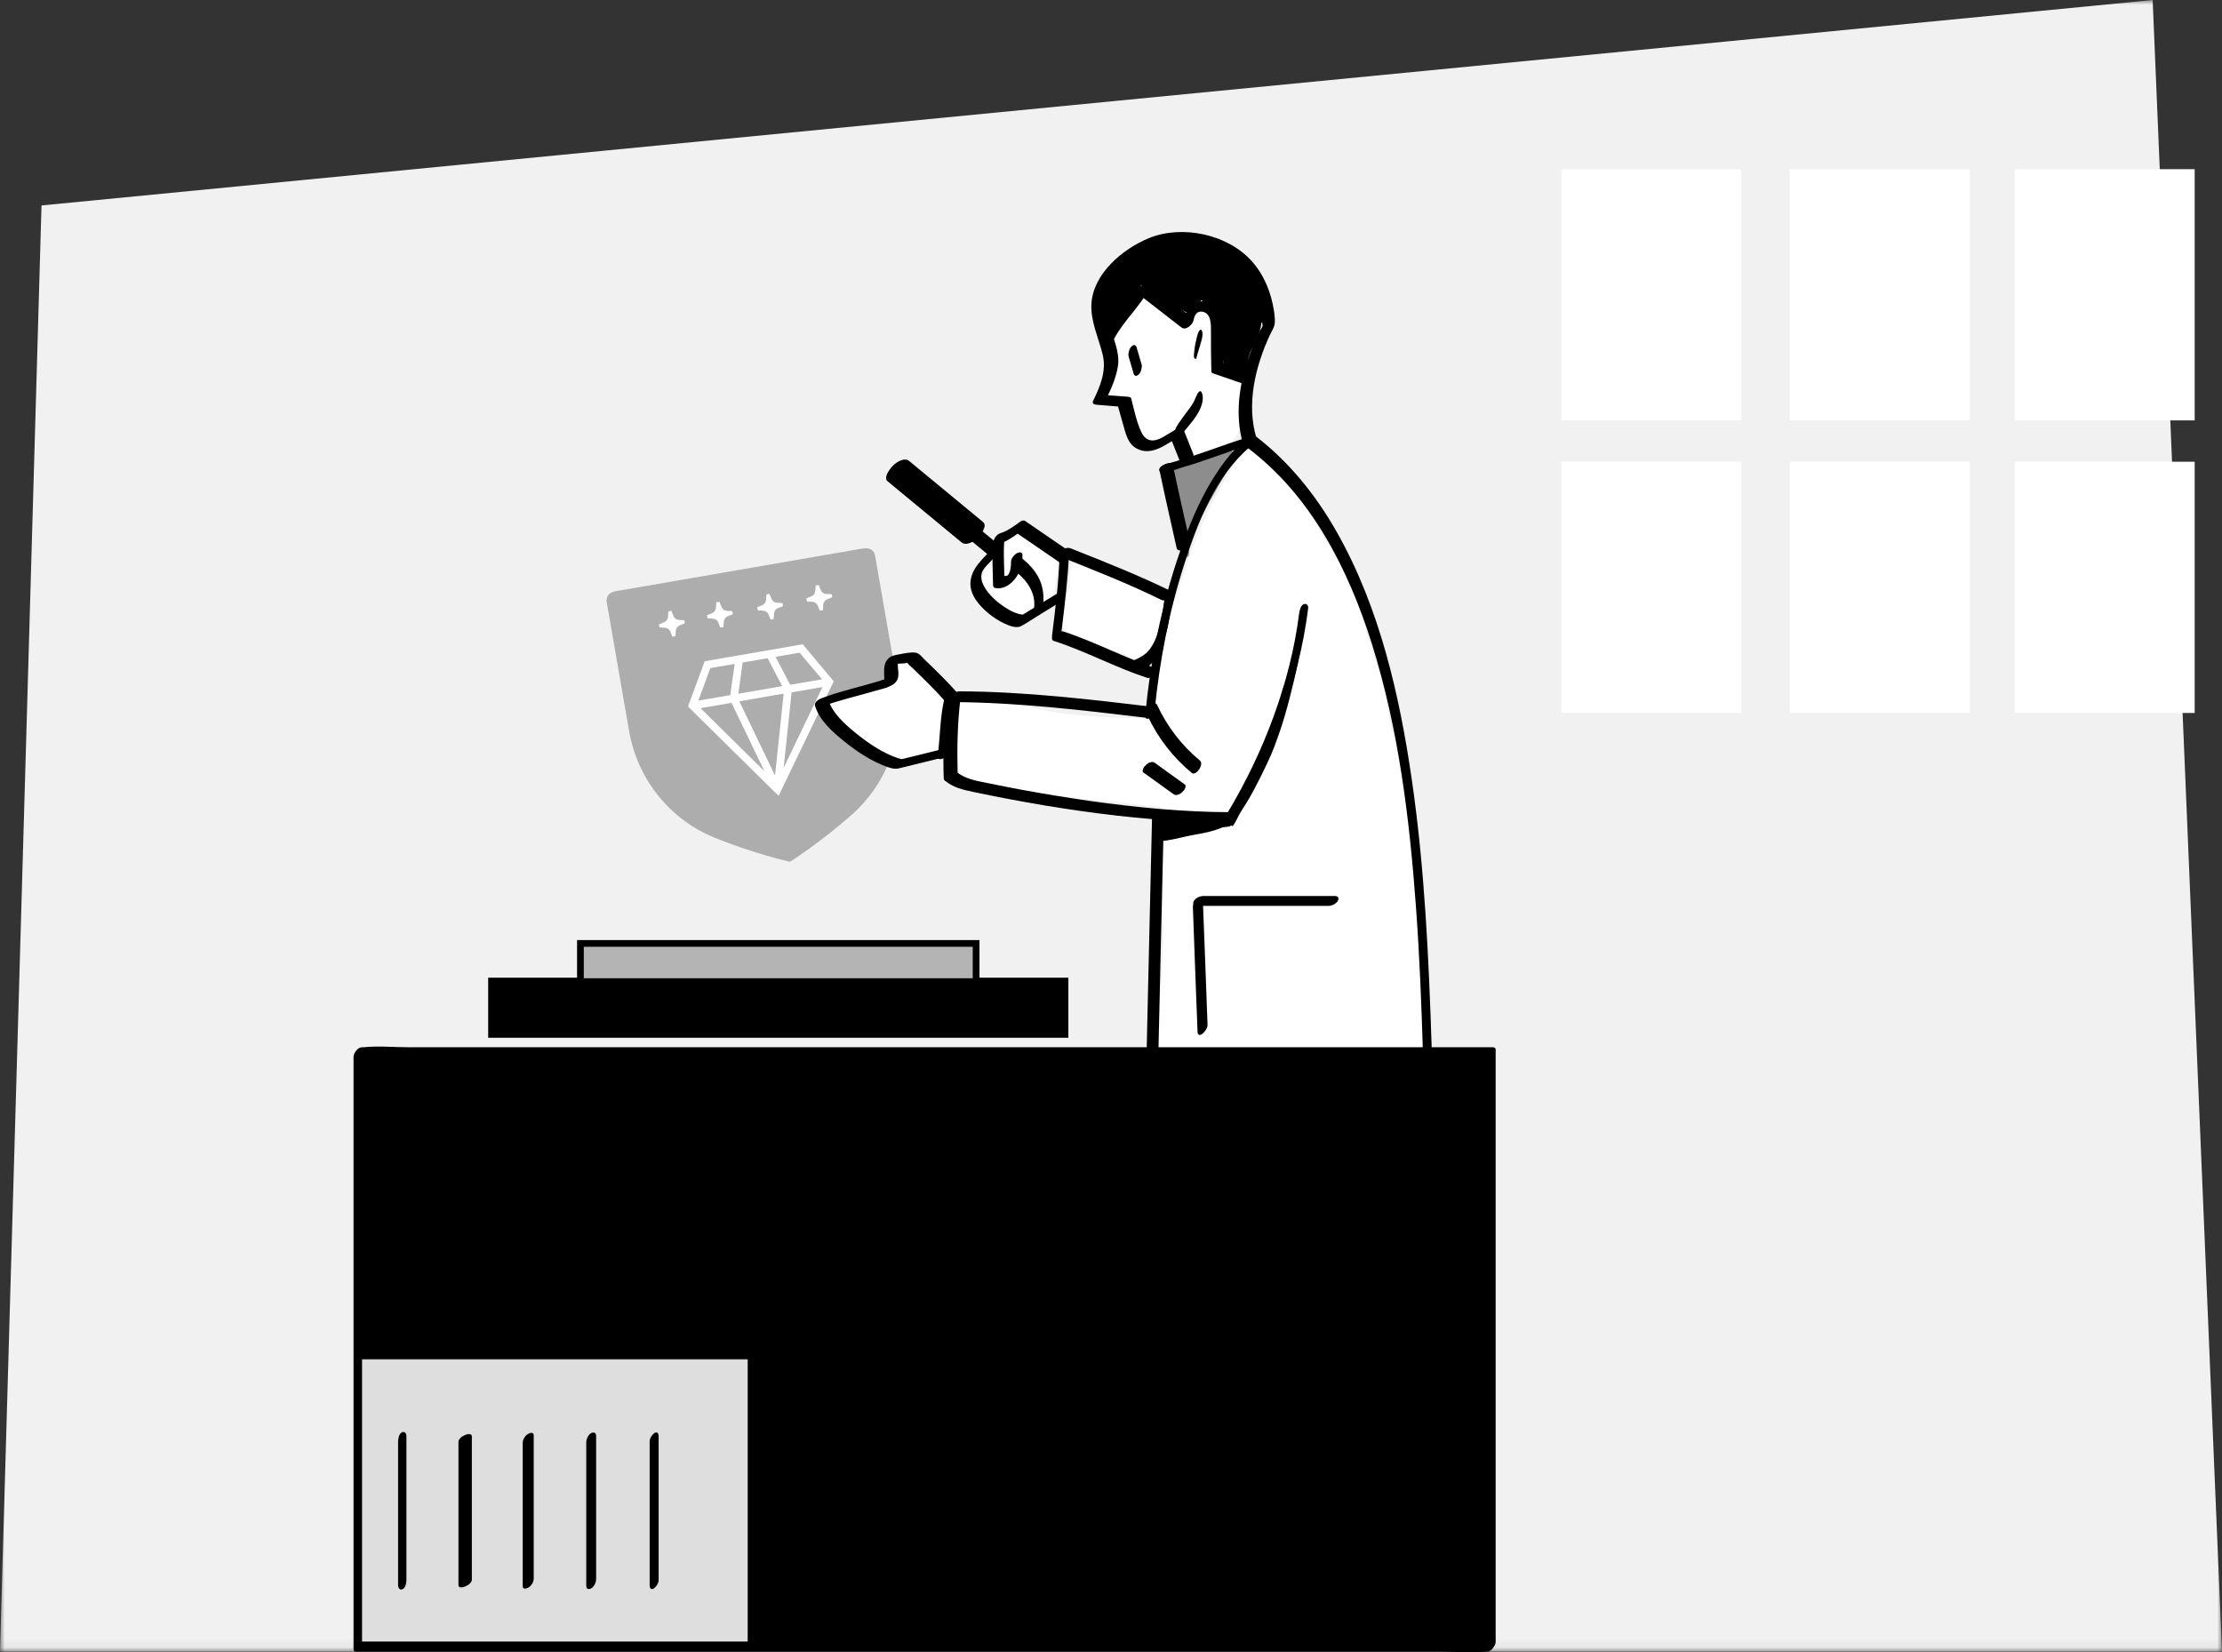 <svg width="238" height="177" viewBox="0 0 238 177" fill="none" xmlns="http://www.w3.org/2000/svg">
<rect x="0" y="0" width="238" height="177" fill="#333333" stroke="none"/>
<g clip-path="url(#clip0_333_5974)">
<g style="mix-blend-mode:multiply">
<mask id="mask0_333_5974" style="mask-type:luminance" maskUnits="userSpaceOnUse" x="0" y="0" width="238" height="177">
<path d="M238 0H0V176.946H238V0Z" fill="white"/>
</mask>
<g mask="url(#mask0_333_5974)">
<path d="M0 176.946H238L230.573 0L4.446 22.01L0 176.946Z" fill="#F1F1F1"/>
</g>
</g>
<path d="M113.307 59.731C112.86 59.42 112.399 59.122 111.939 58.851C111.83 58.77 111.722 58.688 111.613 58.607C111.261 58.363 110.868 58.147 110.448 57.998C110.19 57.781 109.892 57.618 109.54 57.591C109.485 57.591 109.431 57.591 109.377 57.591C109.282 57.524 109.174 57.483 109.092 57.402C108.875 57.239 108.577 57.591 108.455 57.767C108.401 57.415 108.035 57.469 107.818 57.7C107.317 58.228 106.897 58.81 106.544 59.447C106.043 60.084 105.501 60.734 105.324 61.533C105.324 61.574 105.324 61.614 105.324 61.655C105.284 61.736 105.23 61.817 105.189 61.898C105.08 62.102 104.945 62.508 105.121 62.725C105.23 62.86 105.379 62.833 105.501 62.765C105.65 63.036 105.839 63.294 106.083 63.524C106.978 64.391 107.805 65.881 109.16 66.03C109.336 66.043 109.512 65.881 109.621 65.732C110.556 65.393 111.464 64.892 112.155 64.147C112.318 64.215 112.521 64.079 112.643 63.971C112.874 63.741 113.009 63.402 113.009 63.077C113.05 62.115 113.307 61.181 113.457 60.246C113.484 60.056 113.484 59.853 113.307 59.731Z" fill="white"/>
<path d="M132.946 43.776C132.933 43.451 132.905 43.139 132.892 42.814C132.892 42.692 132.892 42.557 132.892 42.422C132.892 42.394 132.919 42.178 132.919 42.137C133.027 41.555 132.933 40.593 132.296 40.376C131.509 40.105 130.737 39.821 129.951 39.564C129.951 39.09 129.951 38.629 129.951 38.196C129.924 36.624 129.924 34.484 129.002 33.116C128.894 32.954 128.623 32.751 128.406 32.886C127.891 33.225 127.565 33.699 127.362 34.227C126.779 33.726 126.061 33.523 125.383 33.171C124.624 32.778 124.014 32.168 123.282 31.735C122.916 31.518 122.659 31.694 122.496 32.019C122.225 32.263 122.144 32.1 122.076 32.453C122.076 32.453 121.873 32.683 121.859 32.683C121.914 32.629 121.304 33.198 121.304 33.198C121.127 33.468 121.249 33.387 121.046 33.631C120.653 34.105 120.423 35.026 119.908 35.378C119.203 35.852 118.837 37.518 119.487 38.06C119.582 38.141 119.582 38.575 119.65 38.683C119.515 39.293 119.691 39.713 119.23 40.051C118.512 40.579 118.268 42.747 119.271 43.085C119.975 43.329 120.734 43.248 120.911 44.101C121.182 45.347 121.182 46.742 122.334 47.555C123.54 48.422 124.963 47.745 126.061 46.824C126.156 47.392 126.318 48.015 126.711 48.449C127.484 49.275 129.002 48.584 129.883 48.286C131.022 47.894 132.146 47.474 132.648 46.282C132.973 45.496 133.014 44.602 132.973 43.762" fill="white"/>
<path d="M152.708 110.469C152.667 110.239 152.626 110.022 152.586 109.792C152.694 108.6 152.586 107.395 152.274 106.23C152.315 105.214 152.274 104.198 152.193 103.182C151.989 100.23 151.678 97.29 151.664 94.324C151.664 93.972 151.556 93.633 151.407 93.362C151.393 93.2 151.366 93.024 151.352 92.861C151.19 90.803 151.041 88.744 150.824 86.685C150.688 85.317 150.526 83.949 150.309 82.595C150.105 81.281 149.983 79.696 149.279 78.531C149.197 78.396 149.102 78.301 149.021 78.26C148.967 78.016 148.94 77.786 148.886 77.543C148.872 77.421 148.858 77.299 148.845 77.19C148.479 73.912 147.354 70.987 146.405 67.899C145.917 65.515 144.86 63.253 143.83 61.072C143.261 59.867 142.583 58.716 141.797 57.632C141.391 56.724 140.916 55.844 140.36 55.032C140.333 54.693 140.266 54.395 140.157 54.259C138.233 51.74 136.105 49.465 133.489 47.663C132.716 47.121 132.459 48.381 132.459 49.397C132.337 49.587 132.228 49.79 132.106 49.993C131.496 50.914 130.941 51.862 130.412 52.837C130.263 53.108 130.114 53.393 129.965 53.663C128.379 56.724 127.159 59.948 126.251 63.267C126.089 63.673 125.912 64.079 125.75 64.499C125.817 64.011 125.343 64.526 125.072 64.282C124.489 63.768 123.649 63.117 122.903 62.928C121.887 62.671 121.277 61.953 120.247 61.763C119.271 61.587 118.322 61.357 117.347 61.154C116.994 61.072 116.601 60.977 116.276 60.828C116.127 60.761 116.113 60.734 115.991 60.652C115.91 60.598 115.923 60.436 115.937 60.734C115.896 60.341 115.747 59.826 115.259 60.084C114.826 60.314 114.555 61.14 114.595 61.601C114.636 62.115 114.595 62.63 114.541 63.145C114.107 63.7 113.917 64.553 114.067 65.231C113.728 66.002 113.674 67.032 114.08 67.479C115.164 68.657 117.035 69.172 118.526 69.592C119.203 69.781 119.895 69.957 120.572 70.12C120.599 70.35 120.667 70.553 120.816 70.689C121.657 71.38 122.836 71.908 124.015 72.125C124.015 72.382 124.028 72.653 124.069 72.91C123.92 73.56 123.798 74.224 123.703 74.888C123.215 75.037 122.836 76.12 122.768 76.96C119.596 76.933 116.425 76.797 113.294 76.337C109.987 75.836 106.693 74.657 103.319 74.847C102.966 74.563 102.573 74.685 102.546 75.66C102.533 76.486 102.533 77.299 102.519 78.111C102.465 79.439 102.424 80.78 102.465 82.107C102.478 82.567 102.614 83.746 103.237 83.854C103.346 83.868 103.441 83.854 103.522 83.827C103.698 84.03 103.901 84.166 104.145 84.166C104.606 84.152 105.053 84.193 105.514 84.274C108.808 85.642 112.616 84.775 116.045 85.629C116.208 85.669 116.344 85.656 116.452 85.615C116.981 85.669 117.509 85.723 118.051 85.764C120.179 85.927 122.28 86.265 124.394 86.441C123.947 89.665 124.272 92.983 124.489 96.22C124.584 97.67 124.611 99.105 124.598 100.555C124.53 101.679 124.476 102.803 124.449 103.927C124.449 104.117 124.449 104.32 124.449 104.523C124.327 106.582 124.15 108.641 123.974 110.713C123.934 111.241 123.893 112.189 124.354 112.582C124.543 112.745 124.747 112.785 124.937 112.731C125.14 112.799 125.357 112.867 125.574 112.921C125.845 113.165 126.116 113.246 126.333 113.07C127.796 113.287 129.369 113.178 130.792 113.192C133.109 113.205 135.413 113.246 137.731 113.368C141.662 113.598 145.551 113.07 149.468 112.934C149.807 113.138 150.105 113.11 150.349 112.921C150.512 112.921 150.688 112.921 150.864 112.921C151.108 112.921 151.312 112.772 151.474 112.542C151.515 112.542 151.542 112.542 151.583 112.542C151.772 112.528 151.908 112.393 152.016 112.23C152.477 112.108 152.789 111.214 152.653 110.483" fill="white"/>
<path d="M135.196 34.593C135.345 32.927 134.478 31.464 133.855 29.974C133.963 29.486 133.949 29.012 133.705 28.836C131.7 27.36 129.192 25.626 126.63 25.41C126.509 25.41 126.4 25.437 126.278 25.504C125.993 25.41 125.709 25.301 125.424 25.22C125.14 25.139 124.855 25.369 124.638 25.707C124.123 25.707 123.608 25.789 123.093 25.951C122.768 25.992 122.456 26.114 122.131 26.331C122.063 26.358 121.982 26.398 121.914 26.425C120.138 27.333 118.62 28.958 118.241 30.949C118.214 31.098 118.2 31.518 118.309 31.803C118.187 32.168 118.105 32.642 118.268 32.967C118.038 33.496 117.916 34.065 117.997 34.62C117.997 34.715 118.038 34.782 118.065 34.837C118.01 35.446 118.227 36.191 118.891 35.609C120.206 34.471 121.128 32.954 121.968 31.45C122.09 31.234 122.185 30.895 122.212 30.556C122.212 30.556 122.212 30.543 122.226 30.529C122.253 30.556 122.28 30.584 122.307 30.611C122.7 30.787 123.12 30.909 123.54 31.017C124.638 32.06 125.993 32.832 127.295 33.604C127.498 33.726 127.688 33.617 127.864 33.414C128.121 33.279 128.379 32.859 128.447 32.71C128.542 32.534 128.596 32.344 128.636 32.141C129.124 32.48 129.626 32.805 130.127 33.13C130.412 33.347 130.697 33.55 130.968 33.767C130.968 33.902 130.968 34.051 130.981 34.186C130.697 35.812 130.832 37.478 131.09 39.103C131.13 39.374 131.279 39.564 131.496 39.564C131.496 39.658 131.496 39.753 131.496 39.834C131.523 40.173 131.754 40.403 132.079 40.295C132.201 40.254 132.296 40.187 132.377 40.092C132.486 40.241 132.662 40.295 132.919 40.173C133.448 39.916 133.692 39.022 133.705 38.507C133.705 38.453 133.719 38.385 133.719 38.331C133.787 38.141 133.841 37.952 133.909 37.749C134.397 36.719 135.007 35.73 135.115 34.539" fill="black"/>
<path d="M131.646 48.191C131.334 48.273 131.009 48.381 130.711 48.503C129.003 48.747 127.58 50.101 125.845 50.264C125.669 50.277 125.601 50.48 125.615 50.724C125.479 50.779 125.425 50.955 125.425 51.103C125.506 53.758 126.333 56.305 126.658 58.932C126.685 59.149 126.807 59.623 127.078 59.664C127.363 59.704 127.39 59.312 127.363 59.122C127.268 58.336 127.119 57.551 126.956 56.765C127.038 56.833 127.146 56.887 127.241 56.846C127.322 56.941 127.39 57.036 127.485 57.104C127.607 57.199 127.756 57.158 127.824 57.023C129.016 54.693 130.277 52.404 131.619 50.155C131.646 50.101 131.659 50.006 131.659 49.898C131.809 49.79 131.944 49.681 132.107 49.587C132.473 49.356 132.134 48.056 131.659 48.191" fill="#8D8D8D"/>
<path d="M159.62 112.84H38.478V176.282H159.62V112.84Z" fill="black"/>
<path d="M159.891 175.618H40.579C40.118 175.618 39.4 175.483 38.966 175.618C38.912 175.632 38.817 175.618 38.749 175.618C38.858 175.713 38.966 175.808 39.074 175.889V112.447C38.776 112.799 38.478 113.138 38.18 113.49H157.492C157.952 113.49 158.671 113.625 159.104 113.49C159.159 113.476 159.254 113.49 159.308 113.49C159.199 113.395 159.091 113.3 158.983 113.219V176.661C158.983 177.379 160.202 176.431 160.202 175.903V112.46C160.202 112.257 160.067 112.189 159.877 112.189H43.71C42.165 112.189 40.525 112.027 38.98 112.189C38.912 112.189 38.844 112.189 38.763 112.189C38.315 112.189 37.868 112.826 37.868 113.232V176.675C37.868 176.878 38.004 176.946 38.193 176.946H154.388C155.947 176.946 157.573 177.081 159.118 176.946C159.186 176.946 159.254 176.946 159.321 176.946C159.85 176.946 160.65 175.632 159.891 175.632" fill="black"/>
<path d="M124.869 50.602C127.986 49.776 130.968 48.571 134.031 47.609C134.275 47.541 134.736 47.257 134.627 46.945C134.519 46.62 133.95 46.756 133.733 46.824C130.792 47.731 127.946 48.896 124.977 49.695C124.693 49.776 124.191 49.952 124.164 50.304C124.137 50.643 124.639 50.657 124.869 50.589" fill="black"/>
<path d="M133.557 47.921C140.442 53.068 144.44 60.991 146.961 69.023C149.808 78.111 150.973 87.687 151.664 97.141C152.044 102.302 152.247 107.489 152.41 112.663C152.437 113.693 153.359 112.731 153.345 112.122C153.033 102.6 152.6 93.051 151.231 83.61C149.916 74.495 147.788 65.136 143.207 57.036C140.917 52.986 137.962 49.316 134.221 46.526C133.706 46.133 133.123 47.596 133.557 47.921Z" fill="black"/>
<path d="M102.573 82.947C102.505 80.224 102.546 77.461 102.885 74.752C102.953 74.156 101.475 74.617 101.394 75.172C101.055 77.881 101.001 80.644 101.082 83.367C101.096 84.003 102.587 83.502 102.573 82.947Z" fill="black"/>
<path d="M101.95 75.213C108.889 75.24 115.869 76.066 122.741 76.892C123.256 76.96 124.34 75.836 123.609 75.741C116.723 74.915 109.743 74.089 102.804 74.061C102.438 74.061 102.031 74.265 101.842 74.576C101.72 74.752 101.557 75.213 101.95 75.213Z" fill="black"/>
<path d="M133.868 46.593C130.019 49.83 127.864 54.774 126.278 59.406C124.394 64.919 123.242 70.716 122.673 76.513C122.564 77.543 123.622 76.73 123.676 76.12C124.204 70.77 125.234 65.434 126.888 60.314C128.311 55.898 130.249 50.928 133.909 47.853C134.166 47.636 134.478 47.203 134.41 46.851C134.356 46.566 134.166 46.336 133.882 46.593" fill="black"/>
<path d="M101.245 83.651C102.112 84.382 103.183 84.613 104.268 84.843C105.528 85.114 106.802 85.358 108.062 85.602C110.624 86.089 113.213 86.522 115.802 86.888C120.911 87.606 126.062 88.08 131.225 88.107C131.768 88.107 132.771 87.01 131.862 87.01C126.807 86.997 121.752 86.509 116.737 85.805C114.284 85.453 111.83 85.046 109.391 84.599C108.239 84.382 107.1 84.166 105.948 83.922C104.715 83.665 103.414 83.502 102.424 82.662C102.018 82.31 100.744 83.245 101.245 83.665" fill="black"/>
<path d="M132.161 87.647C136.2 80.888 139.141 72.992 140.117 65.176C140.157 64.851 139.981 64.635 139.669 64.716C139.331 64.811 139.195 65.407 139.154 65.691C138.233 73.086 135.359 80.59 131.537 86.983C131.144 87.647 131.605 88.568 132.161 87.647Z" fill="black"/>
<path d="M124.204 50.426C124.773 53.189 125.424 55.953 126.034 58.716C126.169 59.352 127.593 58.688 127.471 58.16C126.861 55.397 126.21 52.648 125.641 49.871C125.505 49.234 124.096 49.898 124.204 50.426Z" fill="black"/>
<path d="M123.392 87.755C123.215 95.164 123.053 102.573 122.876 109.982C122.849 111.038 122.822 112.108 122.809 113.165C122.795 113.896 124.069 113.043 124.083 112.514C124.245 105.106 124.422 97.697 124.598 90.288C124.625 89.231 124.652 88.161 124.666 87.105C124.679 86.374 123.405 87.227 123.392 87.755Z" fill="black"/>
<path d="M122.904 76.648C124.002 79.032 125.642 81.145 127.661 82.811C128.095 83.163 129.003 81.877 128.529 81.484C126.563 79.859 124.991 77.8 123.92 75.484C123.771 75.159 123.31 75.511 123.188 75.66C122.972 75.904 122.741 76.31 122.89 76.635" fill="black"/>
<path d="M122.456 82.744C123.541 83.529 124.625 84.301 125.709 85.087C125.98 85.29 126.36 85.087 126.59 84.897C126.726 84.775 126.875 84.626 126.942 84.437C126.97 84.342 127.037 84.139 126.929 84.057C125.845 83.272 124.76 82.5 123.676 81.714C123.405 81.511 123.026 81.714 122.795 81.904C122.66 82.026 122.51 82.175 122.443 82.364C122.402 82.459 122.348 82.662 122.456 82.744Z" fill="black"/>
<path d="M127.85 48.733C127.498 47.839 127.132 46.932 126.779 46.038C126.657 45.726 126.061 45.929 125.885 46.038C125.424 46.295 124.99 46.593 124.529 46.851C123.567 47.379 122.74 47.338 122.239 46.268C121.724 45.171 121.466 43.844 121.155 42.665C121.128 42.543 120.911 42.516 120.816 42.503C119.935 42.435 119.054 42.367 118.173 42.3C118.281 42.435 118.403 42.557 118.512 42.692C119.054 41.582 119.596 40.336 119.759 39.103C119.935 37.694 119.23 36.218 118.851 34.904C118.403 33.36 118.173 31.762 118.891 30.259C119.637 28.714 121.06 27.455 122.564 26.669C126.115 24.8 131.238 26.371 133.434 29.649C133.936 30.394 134.329 31.22 134.6 32.074C134.762 32.575 134.884 33.089 134.979 33.617C135.033 33.902 135.25 34.688 135.237 34.891C135.223 35.053 135.02 35.297 134.939 35.446C134.708 35.893 134.505 36.353 134.302 36.828C132.878 40.214 132.106 44.047 133.163 47.636C133.312 48.151 134.749 47.501 134.573 46.918C133.488 43.275 134.451 39.32 135.982 35.961C136.131 35.636 136.348 35.297 136.47 34.958C136.619 34.552 136.538 33.848 136.457 33.306C136.158 31.356 135.399 29.446 134.071 27.97C131.496 25.098 126.644 24.055 123.079 25.504C120.26 26.656 117.048 29.337 116.899 32.615C116.818 34.484 117.698 36.259 118.119 38.033C118.525 39.78 117.834 41.406 117.075 42.963C116.953 43.221 117.211 43.343 117.414 43.356C118.295 43.424 119.176 43.492 120.057 43.573C119.948 43.519 119.826 43.464 119.718 43.41C119.894 44.074 120.084 44.724 120.274 45.388C120.572 46.377 120.748 47.501 121.737 48.042C123.337 48.923 124.923 47.582 126.237 46.81C125.939 46.81 125.641 46.81 125.343 46.81C125.695 47.704 126.061 48.611 126.413 49.505C126.617 50.02 128.053 49.343 127.823 48.787" fill="black"/>
<path d="M119.406 36.164C120.436 34.254 122.171 32.805 123.12 30.827C122.713 31.044 122.293 31.247 121.887 31.464C123.445 32.669 125.004 33.888 126.563 35.094C127.023 35.446 127.755 34.755 127.837 34.322C127.931 33.834 128.162 33.292 128.758 33.387C129.788 33.55 129.707 34.809 129.707 35.568C129.707 36.977 129.707 38.399 129.748 39.807C129.761 39.889 129.815 39.943 129.883 39.983C130.94 40.349 131.984 40.701 133.041 41.067C133.57 41.243 134.64 40.119 134.071 39.916C133.19 39.618 132.309 39.306 131.428 39.008C131.279 38.954 131.103 38.859 130.94 38.846C131.089 38.873 130.995 39.103 131.049 38.792C131.103 38.453 131.049 38.02 131.035 37.667C131.035 37.153 131.035 36.638 131.022 36.123C131.022 35.175 131.279 33.902 130.791 33.062C130.48 32.52 129.965 32.182 129.341 32.182C127.904 32.182 126.766 33.563 126.508 34.864C126.929 34.606 127.362 34.349 127.782 34.092C126.224 32.886 124.665 31.667 123.106 30.462C122.673 30.123 122.049 30.719 121.873 31.098C120.979 32.954 119.298 34.322 118.322 36.137C117.834 37.044 119.108 36.733 119.406 36.191" fill="black"/>
<path d="M101.421 75.064C101.299 76.947 101.191 78.829 101.069 80.712C101.055 81.023 101.259 81.2 101.557 81.05C101.869 80.901 102.18 80.482 102.194 80.129C102.316 78.247 102.424 76.364 102.546 74.481C102.573 74.17 102.357 73.994 102.058 74.143C101.747 74.292 101.435 74.712 101.421 75.064Z" fill="black"/>
<path d="M114.013 105.16H52.71V110.754H114.013V105.16Z" fill="black"/>
<path d="M114.013 105.16H52.71V110.754H114.013V105.16Z" stroke="black" stroke-width="0.84" stroke-miterlimit="10"/>
<path d="M104.552 101.069H62.17V105.16H104.552V101.069Z" fill="#B4B4B4"/>
<path d="M104.552 101.069H62.17V105.16H104.552V101.069Z" stroke="black" stroke-width="0.72" stroke-miterlimit="10"/>
<path d="M80.495 145.211H38.37V176.269H80.495V145.211Z" fill="#DEDEDE"/>
<path d="M80.495 145.211H38.37V176.269H80.495V145.211Z" stroke="black" stroke-width="0.82" stroke-miterlimit="10"/>
<path d="M96.203 51.347C98.833 53.528 101.476 55.695 104.105 57.876C104.39 58.106 104.823 58.038 105.122 57.903C105.284 57.835 105.799 57.483 105.515 57.253C102.885 55.072 100.256 52.905 97.613 50.724C97.342 50.494 96.895 50.562 96.596 50.697C96.434 50.765 95.919 51.117 96.203 51.347Z" fill="black"/>
<path d="M95.078 51.564C97.708 53.745 100.351 55.912 102.98 58.093C103.495 58.526 104.322 58.011 104.715 57.618C104.999 57.334 105.813 56.359 105.298 55.925C102.668 53.745 100.025 51.578 97.396 49.397C96.881 48.964 96.054 49.478 95.661 49.871C95.376 50.155 94.563 51.144 95.078 51.564Z" fill="black"/>
<path d="M97.978 52.932C100.608 55.113 103.25 57.28 105.88 59.461C106.354 59.853 107.533 58.81 107.113 58.472C104.484 56.291 101.841 54.124 99.212 51.943C98.737 51.55 97.572 52.593 97.978 52.932Z" fill="black"/>
<path d="M108.293 60.206C108.293 60.666 108.239 61.248 107.981 61.587C107.954 61.614 107.954 61.614 107.94 61.628C107.927 61.641 107.913 61.655 107.873 61.668C107.71 61.722 107.574 61.722 107.398 61.668L107.588 61.939C107.547 60.422 107.452 58.851 107.615 57.348C107.358 57.673 107.114 58.011 106.856 58.336C107.805 58.052 108.672 57.415 109.458 56.833C109.228 56.887 108.998 56.955 108.767 57.009C110.339 58.093 111.912 59.163 113.47 60.233C113.972 60.571 114.975 59.352 114.514 59.041C112.942 57.971 111.369 56.887 109.811 55.817C109.58 55.654 109.309 55.858 109.12 55.993C109.079 56.02 109.309 55.858 109.201 55.939C109.147 55.98 109.092 56.02 109.038 56.061C108.848 56.196 108.659 56.318 108.469 56.454C108.049 56.724 107.629 56.982 107.154 57.117C106.748 57.239 106.436 57.713 106.395 58.106C106.233 59.623 106.341 61.181 106.368 62.711C106.368 62.833 106.436 62.955 106.558 62.982C107.371 63.172 108.13 62.711 108.645 62.102C109.269 61.357 109.526 60.409 109.513 59.447C109.513 59.081 109.106 59.149 108.889 59.284C108.591 59.461 108.293 59.84 108.293 60.206Z" fill="black"/>
<path d="M106.354 58.661C105.365 59.84 103.969 60.842 103.942 62.522C103.928 63.822 104.972 64.96 105.907 65.732C106.435 66.165 107.005 66.531 107.628 66.815C108.143 67.045 108.861 67.357 109.404 67.059C110 66.734 110.583 66.328 111.166 65.975C111.87 65.542 112.589 65.095 113.293 64.662C113.578 64.486 113.903 64.066 113.849 63.727C113.809 63.361 113.456 63.443 113.226 63.592C111.925 64.391 110.623 65.19 109.322 65.989C109.458 65.948 109.607 65.908 109.742 65.867C108.97 65.826 108.265 65.474 107.628 65.054C106.896 64.58 106.191 63.971 105.676 63.253C105.27 62.671 104.904 61.912 105.229 61.208C105.378 60.883 105.636 60.625 105.88 60.368C106.259 59.989 106.639 59.609 106.978 59.19C107.14 59 107.398 58.526 107.14 58.309C106.883 58.093 106.462 58.499 106.313 58.661" fill="black"/>
<path d="M113.47 60.016C113.362 62.725 113.009 65.42 112.684 68.115C112.657 68.386 112.725 68.725 113.064 68.63C113.389 68.535 113.646 68.048 113.687 67.736C114.026 64.933 114.378 62.115 114.5 59.298C114.5 58.959 114.229 58.865 113.972 59.027C113.66 59.23 113.484 59.664 113.457 60.029" fill="black"/>
<path d="M113.551 59.637C117.211 61.086 120.897 62.549 124.435 64.282C124.909 64.513 126.237 63.727 125.56 63.388C122.022 61.655 118.335 60.192 114.676 58.743C114.337 58.607 113.876 58.77 113.605 59C113.402 59.163 113.199 59.501 113.551 59.637Z" fill="black"/>
<path d="M112.9 68.671C116.302 69.768 119.46 71.502 122.862 72.612C123.364 72.775 124.584 71.827 123.879 71.596C120.477 70.499 117.319 68.766 113.917 67.655C113.416 67.492 112.196 68.441 112.9 68.671Z" fill="black"/>
<path d="M108.578 61.059C109.269 61.587 109.92 62.21 110.34 62.982C110.502 63.28 110.651 63.7 110.719 63.998C110.746 64.147 110.773 64.404 110.787 64.594C110.787 64.648 110.787 64.702 110.787 64.756C110.787 64.865 110.787 64.756 110.787 64.824C110.787 64.96 110.773 65.082 110.76 65.217C110.733 65.474 110.855 65.84 111.18 65.704C111.505 65.555 111.709 65.095 111.736 64.756C111.831 63.768 111.709 62.765 111.248 61.885C110.801 61.018 110.123 60.327 109.364 59.731C109.093 59.528 108.808 59.799 108.673 60.043C108.564 60.219 108.496 60.422 108.469 60.625C108.469 60.747 108.456 60.977 108.564 61.059" fill="black"/>
<path d="M128.162 97.047H142.299C142.637 97.047 143.112 96.83 143.288 96.518C143.437 96.234 143.356 95.99 143.003 95.99H128.867C128.528 95.99 128.054 96.207 127.878 96.518C127.728 96.789 127.796 97.047 128.162 97.047Z" fill="black"/>
<path d="M127.769 97.128C127.931 101.598 128.094 106.067 128.27 110.523C128.297 111.431 129.354 110.374 129.341 109.833C129.178 105.363 129.016 100.893 128.839 96.437C128.812 95.53 127.755 96.586 127.769 97.128Z" fill="black"/>
<path d="M42.64 154.462V169.821C42.64 170.119 42.829 170.39 43.128 170.241C43.453 170.079 43.534 169.537 43.534 169.225V153.866C43.534 153.568 43.344 153.297 43.046 153.446C42.721 153.609 42.64 154.15 42.64 154.462Z" fill="black"/>
<path d="M49.105 154.448V169.808C49.105 170.404 50.541 169.808 50.541 169.239V153.879C50.541 153.284 49.105 153.879 49.105 154.448Z" fill="black"/>
<path d="M55.989 154.57V169.93C55.989 170.309 56.423 170.187 56.613 170.065C56.911 169.876 57.168 169.483 57.168 169.117V153.758C57.168 153.378 56.735 153.5 56.545 153.622C56.247 153.812 55.989 154.205 55.989 154.57Z" fill="black"/>
<path d="M62.794 154.516V169.876C62.794 170.228 63.038 170.309 63.322 170.16C63.634 169.997 63.851 169.51 63.851 169.171V153.812C63.851 153.473 63.607 153.392 63.322 153.527C63.011 153.69 62.794 154.177 62.794 154.516Z" fill="black"/>
<path d="M69.584 154.408V169.767C69.584 170.797 70.546 169.903 70.546 169.28V153.92C70.546 152.891 69.584 153.785 69.584 154.408Z" fill="black"/>
<path d="M84.534 91.873C84.534 91.873 80.969 91.073 76.74 89.367C72.024 87.471 68.662 83.245 67.795 78.233L65.409 64.486C65.287 63.795 65.884 63.768 66.616 63.646L91.92 59.271C92.638 59.149 93.221 58.959 93.33 59.664L95.715 73.411C96.596 78.477 94.753 83.624 90.89 87.024C87.529 89.976 84.534 91.873 84.534 91.873Z" fill="#ADADAD"/>
<path d="M84.534 91.873C84.534 91.873 80.969 91.073 76.74 89.367C72.024 87.471 68.662 83.245 67.795 78.233L65.409 64.486C65.287 63.795 65.884 63.768 66.616 63.646L91.92 59.271C92.638 59.149 93.221 58.959 93.33 59.664L95.715 73.411C96.596 78.477 94.753 83.624 90.89 87.024C87.529 89.976 84.534 91.873 84.534 91.873Z" stroke="#ADADAD" stroke-width="0.84" stroke-miterlimit="10"/>
<path d="M77.269 65L77.052 64.472L76.727 64.526L76.686 65.095C76.672 65.366 76.51 65.596 76.252 65.691L75.724 65.908L75.778 66.233L76.347 66.273C76.618 66.287 76.849 66.45 76.944 66.707L77.16 67.235L77.486 67.181L77.526 66.612C77.54 66.341 77.703 66.111 77.96 66.016L78.489 65.799L78.434 65.474L77.865 65.434C77.594 65.42 77.364 65.258 77.269 65Z" fill="white"/>
<path d="M72.132 65.975L71.915 65.447L71.59 65.501L71.549 66.07C71.536 66.341 71.373 66.571 71.115 66.666L70.587 66.883L70.641 67.208L71.21 67.249C71.481 67.262 71.712 67.425 71.807 67.682L72.024 68.21L72.349 68.156L72.389 67.587C72.403 67.316 72.566 67.086 72.823 66.991L73.352 66.775L73.298 66.45L72.728 66.409C72.457 66.395 72.227 66.233 72.132 65.975Z" fill="white"/>
<path d="M83.232 64.58C82.961 64.567 82.731 64.404 82.636 64.147L82.419 63.619L82.094 63.673L82.053 64.242C82.04 64.513 81.877 64.743 81.633 64.838L81.105 65.054L81.159 65.379L81.728 65.42C81.999 65.434 82.229 65.596 82.324 65.84L82.541 66.368L82.867 66.314L82.907 65.745C82.921 65.474 83.083 65.244 83.341 65.149L83.869 64.933L83.815 64.607L83.246 64.567L83.232 64.58Z" fill="white"/>
<path d="M88.505 63.632C88.234 63.619 88.003 63.456 87.909 63.199L87.692 62.671L87.366 62.725L87.326 63.294C87.312 63.565 87.15 63.795 86.906 63.89L86.377 64.106L86.431 64.431L87 64.472C87.272 64.486 87.502 64.648 87.597 64.892L87.814 65.42L88.139 65.366L88.18 64.797C88.193 64.526 88.356 64.296 88.613 64.201L89.142 63.984L89.088 63.659L88.518 63.619L88.505 63.632Z" fill="white"/>
<path d="M85.97 69.023L75.48 70.838L73.69 75.687L82.88 84.748L83.395 85.249L83.707 84.613L89.304 72.992L85.984 69.023H85.97ZM85.645 69.917L88.044 72.775L84.642 73.357L83.07 70.364L85.658 69.917H85.645ZM82.216 70.513L83.788 73.506L79.085 74.319L79.546 70.973L82.216 70.513ZM76.103 71.569L78.692 71.122L78.217 74.468L74.802 75.05L76.089 71.556L76.103 71.569ZM75.046 75.863L78.353 75.294L81.877 82.622L75.046 75.876V75.863ZM83.015 83.082L79.193 75.132L83.937 74.305L83.015 83.069V83.082ZM83.937 82.256L84.791 74.17L88.098 73.601L83.937 82.256Z" fill="white"/>
<path d="M102.153 74.956C100.621 73.195 97.707 70.432 97.707 70.432C97.301 70.445 95.62 70.675 95.62 70.675C95.132 71.502 95.823 72.815 95.308 73.005C93.384 73.75 89.941 74.481 88.017 75.226C88.681 77.692 93.777 81.335 96.271 81.85L101.353 80.59" fill="white"/>
<path d="M102.79 74.508C101.611 73.154 100.324 71.894 99.022 70.648C98.751 70.391 98.467 69.971 98.074 69.917C97.437 69.836 96.61 70.052 95.986 70.161C95.132 70.31 94.74 70.852 94.699 71.705C94.699 71.827 94.685 72.883 94.767 72.937C95.227 72.639 95.309 72.558 94.997 72.68C94.889 72.721 94.767 72.761 94.658 72.802C94.441 72.87 94.238 72.937 94.021 73.005C92.029 73.615 89.969 74.048 88.017 74.793C87.719 74.901 87.19 75.199 87.299 75.606C87.759 77.177 89.223 78.45 90.443 79.439C91.826 80.549 93.398 81.592 95.078 82.175C95.526 82.324 95.891 82.418 96.339 82.297C96.908 82.161 97.477 82.012 98.06 81.877C99.09 81.619 100.12 81.376 101.137 81.118C101.448 81.037 101.95 80.861 102.031 80.495C102.113 80.17 101.814 80.035 101.516 80.116C100.581 80.346 99.646 80.576 98.711 80.807C98.128 80.956 97.545 81.091 96.949 81.24C96.8 81.281 96.65 81.321 96.501 81.349C96.352 81.376 96.569 81.321 96.65 81.349C96.488 81.294 96.325 81.267 96.163 81.213C94.536 80.671 93.018 79.628 91.69 78.558C90.511 77.597 89.142 76.405 88.695 74.901C88.464 75.172 88.22 75.443 87.976 75.714C89.874 74.996 91.853 74.576 93.791 73.994C94.482 73.791 95.648 73.601 96.054 72.924C96.488 72.219 95.932 71.326 96.298 70.581C96 70.784 95.702 71.001 95.404 71.204C95.648 71.163 95.891 71.136 96.135 71.109C96.42 71.068 96.949 71.109 97.193 70.987C97.423 70.852 97.098 70.919 97.098 70.946C97.098 70.973 97.206 71.041 97.22 71.055C97.369 71.258 97.613 71.434 97.789 71.61C99.063 72.843 100.337 74.089 101.503 75.43C101.855 75.822 103.21 75.05 102.763 74.549" fill="black"/>
<path d="M101.137 74.901C100.676 76.919 100.703 78.992 100.432 81.037C100.378 81.403 100.839 81.349 101.042 81.24C101.367 81.078 101.652 80.739 101.706 80.373C101.964 78.436 101.909 76.445 102.357 74.536C102.425 74.224 102.262 74.021 101.937 74.116C101.611 74.21 101.232 74.563 101.15 74.915" fill="black"/>
<path d="M137.758 73.019C137.094 74.129 137.161 75.565 136.768 76.784C136.321 78.138 135.698 79.439 135.088 80.725C134.478 81.999 133.895 83.285 133.217 84.531C132.797 85.303 132.201 86.103 131.903 86.956C131.794 86.983 131.672 87.01 131.564 87.037C131.293 87.024 131.049 87.173 130.791 87.267C130.588 87.349 130.385 87.403 130.181 87.457C129.436 87.511 128.69 87.538 127.945 87.552C127.294 87.552 126.63 87.552 125.98 87.552C125.343 87.565 124.651 87.552 124.069 87.836C123.865 87.931 123.703 88.527 123.96 88.635C123.838 88.744 123.743 89.028 123.825 89.164C123.825 89.177 123.852 89.191 123.865 89.204C123.771 89.38 123.757 89.706 123.906 89.773C123.906 89.773 123.92 89.773 123.933 89.787C124.164 90.247 124.977 90.031 125.397 89.963C126.142 89.841 126.861 89.624 127.593 89.489C128.392 89.34 129.178 89.218 129.964 88.988C130.303 88.879 130.629 88.771 130.954 88.635C131.198 88.608 131.428 88.581 131.672 88.541C131.74 88.541 131.808 88.473 131.862 88.405C131.93 88.5 132.011 88.541 132.079 88.446C132.404 88.012 132.58 87.498 132.865 87.037C133.204 86.482 133.57 85.94 133.881 85.385C134.573 84.166 135.183 82.92 135.779 81.66C136.362 80.427 136.619 79.683 137.067 78.396C137.758 76.432 138.585 73.168 139.032 70.919C139.086 70.648 138.029 72.558 137.744 73.032" fill="black"/>
<path d="M125.425 64.404C125.357 64.066 125.086 63.619 124.815 64.093C124.638 64.391 124.638 64.851 124.584 65.19C124.53 65.542 124.476 65.894 124.408 66.233C124.313 66.72 124.096 67.614 123.893 68.143C123.663 68.766 123.364 69.348 122.917 69.822C122.483 70.269 121.86 70.581 121.291 70.797C121.06 70.892 121.087 71.502 121.291 71.596C121.616 71.745 121.941 71.827 122.294 71.745C122.646 71.664 122.944 71.447 123.202 71.217C123.757 70.716 124.137 70.012 124.422 69.321C124.747 68.495 124.964 67.655 125.14 66.788C125.208 66.422 125.275 66.043 125.33 65.664C125.384 65.271 125.492 64.797 125.411 64.404" fill="black"/>
<path d="M128.799 42.286C128.772 42.178 128.664 41.798 128.474 41.934C128.298 42.056 128.203 42.286 128.122 42.476C128.027 42.665 127.959 42.868 127.851 43.072C127.661 43.41 127.417 43.735 127.16 44.087C126.916 44.426 126.644 44.751 126.414 45.103C126.279 45.293 126.143 45.496 126.021 45.713C125.953 45.821 125.899 45.943 125.872 46.065C125.845 46.16 125.858 46.336 125.831 46.431C125.831 46.444 125.831 46.471 125.818 46.485C125.777 46.647 125.777 46.851 125.858 47C125.913 47.108 126.021 47.162 126.116 47.054C126.129 47.04 126.143 47.027 126.157 47.013C126.319 46.986 126.414 46.81 126.523 46.661C126.644 46.485 126.766 46.322 126.888 46.146C127.146 45.821 127.431 45.51 127.688 45.171C128.298 44.386 128.989 43.315 128.799 42.286Z" fill="black"/>
<path d="M128.786 35.595C128.786 35.527 128.705 35.283 128.583 35.324C128.474 35.365 128.447 35.446 128.393 35.541C128.339 35.636 128.298 35.744 128.271 35.852C128.203 36.083 128.149 36.326 128.095 36.557C127.973 37.044 127.919 37.559 127.878 38.06C127.878 38.182 127.878 38.331 127.973 38.412C128.041 38.48 128.135 38.467 128.149 38.358C128.244 37.938 128.393 37.518 128.515 37.099C128.569 36.868 128.637 36.651 128.705 36.435C128.772 36.178 128.827 35.866 128.786 35.595Z" fill="black"/>
<path d="M120.884 38.182C121.06 38.764 121.223 39.347 121.399 39.943C121.426 40.065 121.48 40.214 121.616 40.254C121.738 40.295 121.887 40.2 121.968 40.119C122.104 39.983 122.199 39.794 122.239 39.618C122.28 39.442 122.334 39.225 122.28 39.049C122.104 38.467 121.941 37.884 121.765 37.288C121.738 37.166 121.684 37.017 121.548 36.977C121.426 36.936 121.277 37.031 121.196 37.112C121.06 37.248 120.965 37.437 120.925 37.613C120.884 37.789 120.83 38.006 120.884 38.182Z" fill="black"/>
<path d="M210.988 18.123H191.701V45.036H210.988V18.123Z" fill="white"/>
<path d="M235.073 18.123H215.786V45.036H235.073V18.123Z" fill="white"/>
<path d="M210.988 49.465H191.701V76.378H210.988V49.465Z" fill="white"/>
<path d="M186.51 18.123H167.224V45.036H186.51V18.123Z" fill="white"/>
<path d="M186.51 49.465H167.224V76.378H186.51V49.465Z" fill="white"/>
<path d="M235.073 49.465H215.786V76.378H235.073V49.465Z" fill="white"/>
</g>
<defs>
<clipPath id="clip0_333_5974">
<rect width="238" height="177" fill="white"/>
</clipPath>
</defs>
</svg>

